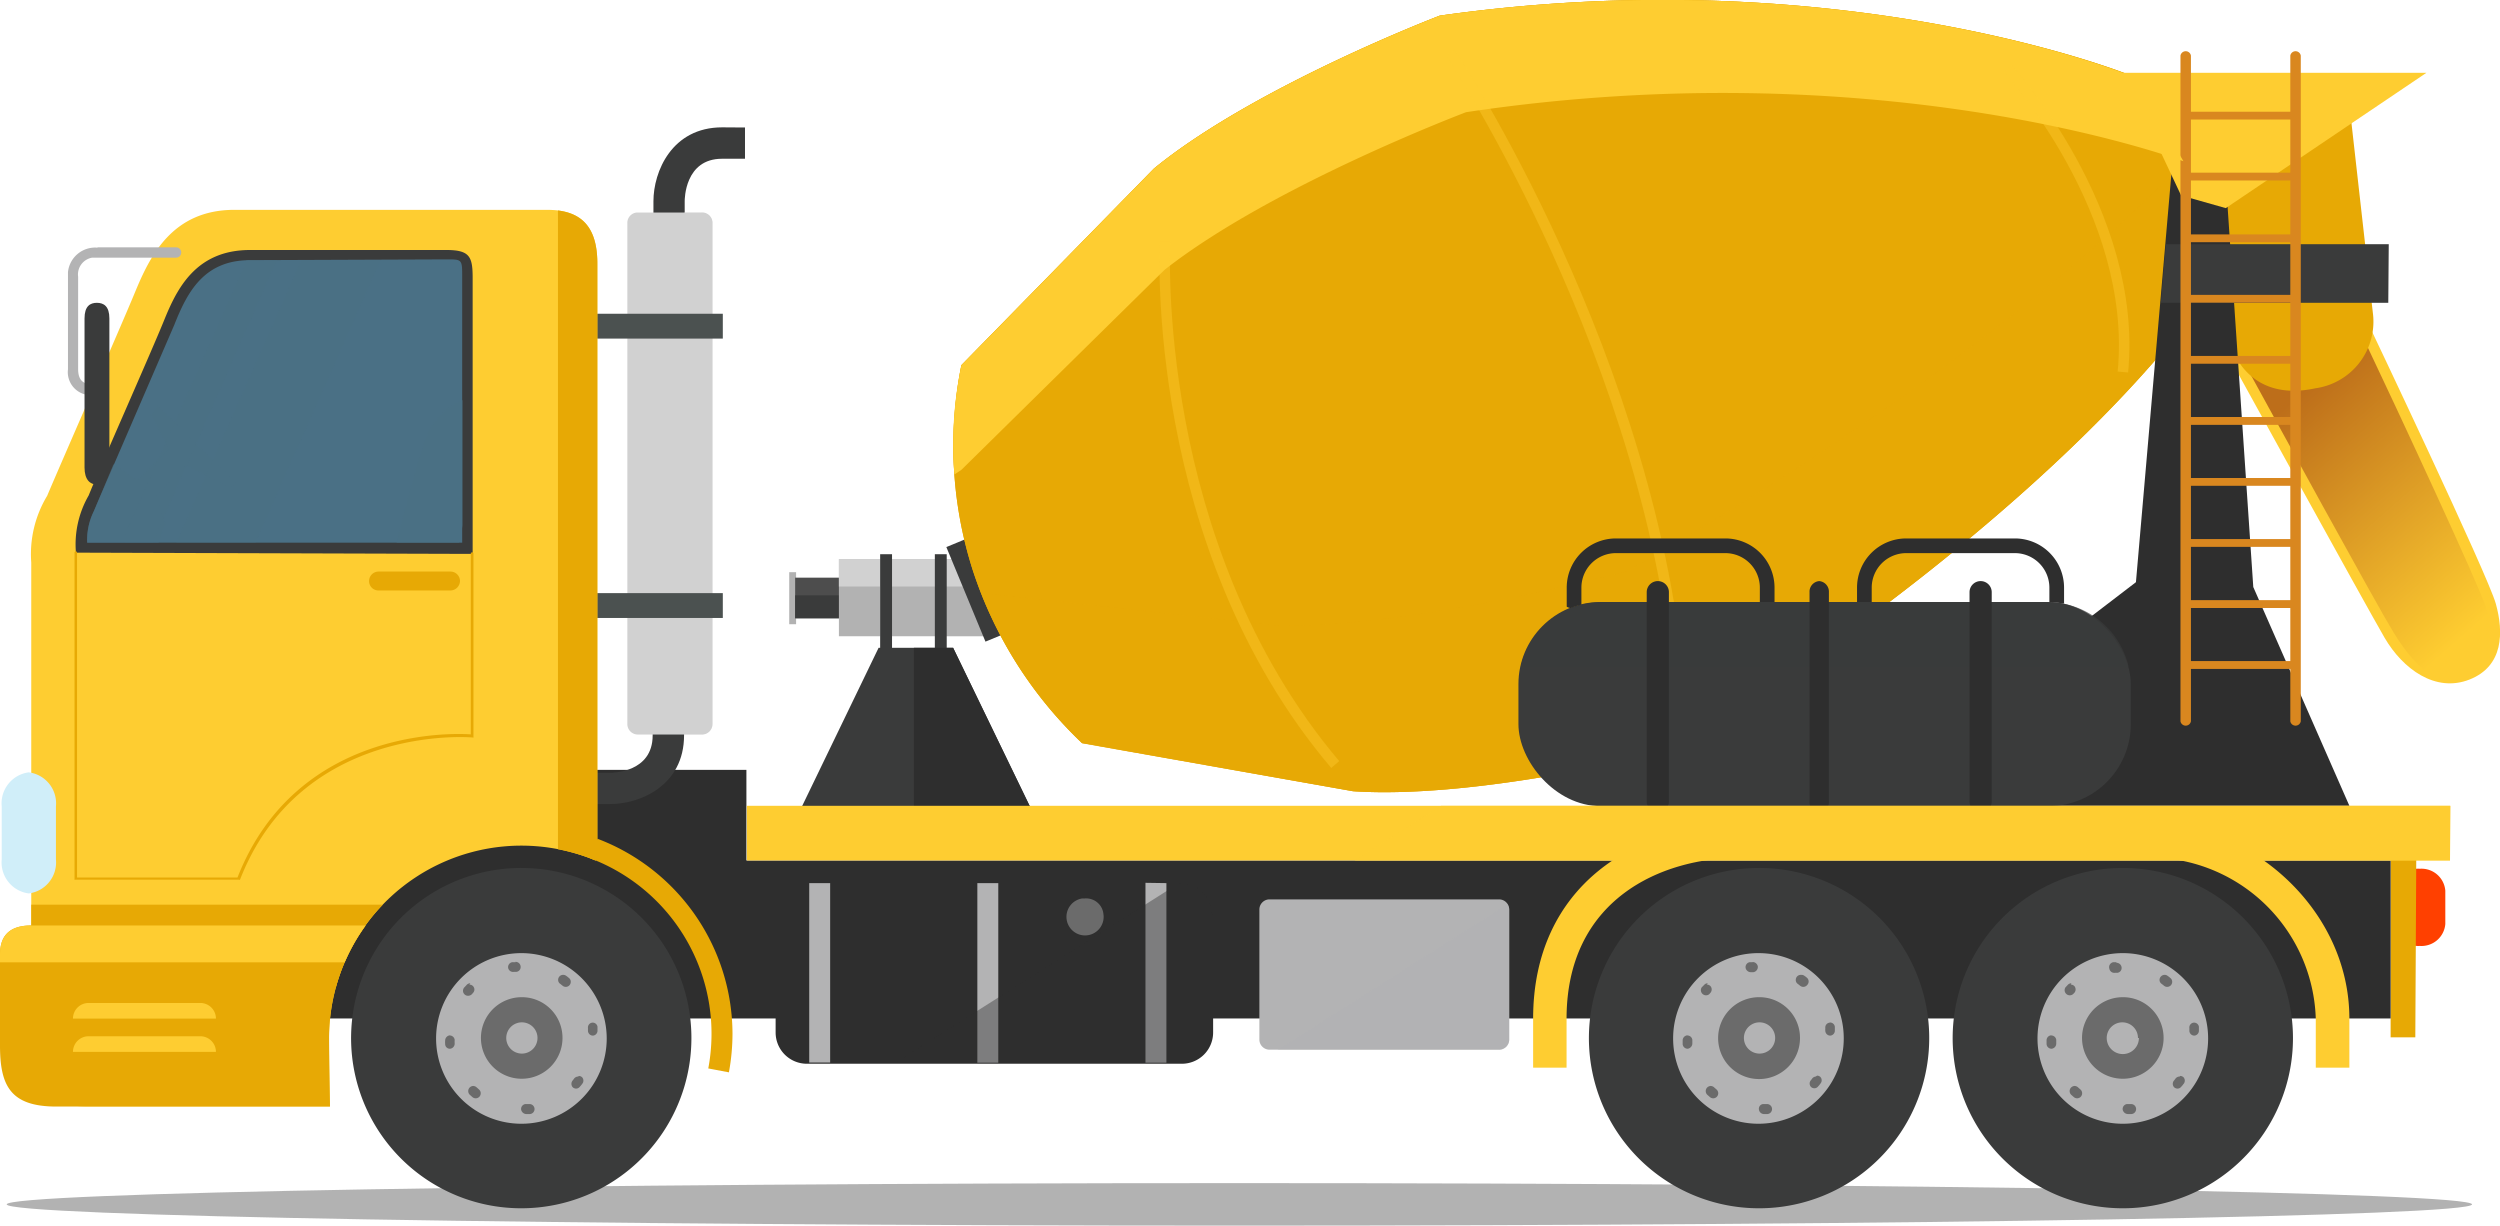 <svg id="Layer_1" data-name="Layer 1" xmlns="http://www.w3.org/2000/svg" xmlns:xlink="http://www.w3.org/1999/xlink" viewBox="0 0 160 78.44"><defs><style>.cls-1{fill:#b2b2b2;}.cls-2{fill:#ff4000;}.cls-17,.cls-3{fill:#e7a905;}.cls-23,.cls-4{fill:#fecd31;}.cls-5{fill:url(#linear-gradient);}.cls-21,.cls-6{fill:#2e2e2e;}.cls-20,.cls-7{fill:#3a3b3b;}.cls-22,.cls-8{fill:#b3b3b4;}.cls-9{fill:#6b6b6b;}.cls-10{fill:#4d4d4d;}.cls-11,.cls-12{fill:#d1d1d1;}.cls-12,.cls-17{opacity:0.3;}.cls-12,.cls-16,.cls-17,.cls-20,.cls-21,.cls-22,.cls-23{isolation:isolate;}.cls-13{fill:#4b5150;}.cls-14,.cls-16{fill:#4a7085;}.cls-15{fill:#d0eef9;}.cls-16{opacity:0.5;}.cls-18{fill:#d9871f;}.cls-19,.cls-21,.cls-22{opacity:0.4;}.cls-20{opacity:0.7;}.cls-23{opacity:0.8;}</style><linearGradient id="linear-gradient" x1="-823.13" y1="556.45" x2="-823.64" y2="557.25" gradientTransform="matrix(15.94, 0, 0, -21.98, 13277.69, 12272.1)" gradientUnits="userSpaceOnUse"><stop offset="0" stop-color="#fecd31"/><stop offset="1" stop-color="#bd6e1a"/></linearGradient></defs><g id="Group_5940" data-name="Group 5940"><path id="Path_1" data-name="Path 1" class="cls-1" d="M158.21,77.08c0,.75-35.32,1.36-78.89,1.36S.43,77.83.43,77.08s35.32-1.36,78.89-1.36S158.21,76.33,158.21,77.08Z" transform="translate(0 0)"/><g id="Group_34" data-name="Group 34"><path id="Path_2" data-name="Path 2" class="cls-2" d="M156.5,59.14a1.53,1.53,0,0,1-1.63,1.4h0a1.53,1.53,0,0,1-1.63-1.4V57a1.53,1.53,0,0,1,1.63-1.4h0A1.53,1.53,0,0,1,156.5,57Z" transform="translate(0 0)"/><path id="Path_3" data-name="Path 3" class="cls-3" d="M154.58,66.39H153V55h1.64Z" transform="translate(0 0)"/><path id="Path_4" data-name="Path 4" class="cls-4" d="M151.61,20.8s7.61,16,8.12,17.83.5,4-1.68,4.86-4.27-.67-5.44-2.68S142.52,22.6,142.52,22.6Z" transform="translate(0 0)"/><path id="Path_5" data-name="Path 5" class="cls-5" d="M143.55,23.08c1.8,3.28,8.59,15.7,9.64,17.4,1.6,2.6,3.06,3.57,5,2.82,1-.39,1.83-1.52.89-4.49-.45-1.4-5.61-12.52-7.86-17.25Z" transform="translate(0 0)"/><path id="Path_6" data-name="Path 6" class="cls-3" d="M150.43,7.31,151.86,20a4.31,4.31,0,0,1-3.67,4.85h0c-4.36.94-5.36-2.63-5.36-2.63L142,12.09Z" transform="translate(0 0)"/><path id="Path_7" data-name="Path 7" class="cls-6" d="M16.46,65.18H153V55.07H47.77v-5.8H36.72S16.46,54,16.46,65.18Z" transform="translate(0 0)"/><g id="Group_1" data-name="Group 1"><path id="Path_8" data-name="Path 8" class="cls-7" d="M46.22,8.15c-3.22,0-4.4,2.83-4.4,4.73v1.55h2V12.88c0-.11,0-2.72,2.39-2.72h1.47v-2Z" transform="translate(0 0)"/></g><g id="Group_2" data-name="Group 2"><path id="Path_9" data-name="Path 9" class="cls-7" d="M43.78,47.06c0,3.23-2.83,4.4-4.73,4.4H37.5v-2h1.55c.11,0,2.72,0,2.72-2.39V45.6h2Z" transform="translate(0 0)"/></g><path id="Rectangle_2" data-name="Rectangle 2" class="cls-6" d="M51.64,56.52h24a2,2,0,0,1,2,2v7.56a2,2,0,0,1-2,2h-24a2,2,0,0,1-2-2h0V58.49a2,2,0,0,1,2-2Z" transform="translate(0 0)"/><path id="Path_10" data-name="Path 10" class="cls-8" d="M51.79,68h1.34V56.52H51.79Zm10.76,0h1.34V56.52H62.55Zm10.76-11.5V68h1.34V56.52Z" transform="translate(0 0)"/><path id="Path_11" data-name="Path 11" class="cls-9" d="M70.62,58.5a1.19,1.19,0,1,1-1.35-1h.17A1.11,1.11,0,0,1,70.62,58.5Z" transform="translate(0 0)"/><path id="Path_12" data-name="Path 12" class="cls-7" d="M61,41.46H56.23L51.33,51.6H65.91Z" transform="translate(0 0)"/><rect id="Rectangle_3" data-name="Rectangle 3" class="cls-1" x="50.51" y="36.62" width="0.44" height="3.33"/><rect id="Rectangle_4" data-name="Rectangle 4" class="cls-10" x="50.89" y="36.97" width="3.3" height="2.6"/><rect id="Rectangle_5" data-name="Rectangle 5" class="cls-7" x="50.89" y="38.1" width="3.3" height="1.47"/><g id="Group_3" data-name="Group 3"><rect id="Rectangle_6" data-name="Rectangle 6" class="cls-1" x="53.69" y="35.79" width="2.65" height="4.93"/><rect id="Rectangle_7" data-name="Rectangle 7" class="cls-1" x="56.85" y="35.79" width="3.21" height="4.93"/><path id="Path_13" data-name="Path 13" class="cls-1" d="M60.43,40.72h2.79L61.9,35.78H60.43Z" transform="translate(0 0)"/></g><g id="Group_5" data-name="Group 5"><path id="Path_14" data-name="Path 14" class="cls-7" d="M44.25,66.43A10.89,10.89,0,1,1,33.37,55.55,10.88,10.88,0,0,1,44.25,66.43Z" transform="translate(0 0)"/><path id="Path_15" data-name="Path 15" class="cls-8" d="M38.83,66.43A5.46,5.46,0,1,1,33.37,61a5.47,5.47,0,0,1,5.46,5.45Z" transform="translate(0 0)"/><g id="Group_4" data-name="Group 4"><path id="Path_16" data-name="Path 16" class="cls-9" d="M33,61.58l-.21,0a.32.32,0,0,0-.27.36h0a.32.32,0,0,0,.36.26h0l.15,0h0a.31.31,0,0,0,.29-.35.32.32,0,0,0-.35-.29Zm-2.9,1.35a.3.3,0,0,0-.23.1l-.15.16a.32.32,0,0,0,.24.54.35.35,0,0,0,.24-.1l0,0,0,0h0l.07-.08a.31.31,0,0,0,0-.44.28.28,0,0,0-.23-.09ZM28.8,66.26h0a.34.34,0,0,0-.31.33h0a1.64,1.64,0,0,0,0,.23.3.3,0,0,0,.31.3h0a.33.33,0,0,0,.3-.32,2.18,2.18,0,0,1,0-.25.32.32,0,0,0-.32-.28Zm1.5,3.24a.35.35,0,0,0-.24.1.33.33,0,0,0,0,.46h0l.17.15a.32.32,0,0,0,.43-.48l-.18-.16a.37.37,0,0,0-.2-.07Zm3.58,1.16h0l-.26,0a.32.32,0,0,0-.27.34.35.35,0,0,0,.33.3h0l.23,0a.32.32,0,0,0,.3-.34.32.32,0,0,0-.34-.3ZM37,68.9a.33.33,0,0,0-.25.12l-.09.12,0,0a.33.33,0,0,0,0,.45h0a.32.32,0,0,0,.21.08.3.3,0,0,0,.24-.12,1.15,1.15,0,0,0,.14-.17.32.32,0,0,0,0-.44h0a.32.32,0,0,0-.2-.08Zm.9-3.45h0a.31.31,0,0,0-.27.35h0l0,.19a.32.32,0,0,0,.32.29h0a.32.32,0,0,0,.29-.35c0-.08,0-.16,0-.22A.31.31,0,0,0,37.9,65.45Zm-1.85-3.06a.32.32,0,0,0-.33.32.3.3,0,0,0,.14.26l.15.12a.31.31,0,0,0,.2.07.32.32,0,0,0,.32-.32.3.3,0,0,0-.12-.25,1.41,1.41,0,0,0-.18-.14.3.3,0,0,0-.18-.06Z" transform="translate(0 0)"/></g><path id="Path_17" data-name="Path 17" class="cls-9" d="M36,66.43a2.61,2.61,0,1,1-2.61-2.61A2.6,2.6,0,0,1,36,66.43Z" transform="translate(0 0)"/><path id="Path_18" data-name="Path 18" class="cls-8" d="M34.4,66.43a1,1,0,1,1-1-1,1,1,0,0,1,1,1Z" transform="translate(0 0)"/></g><g id="Group_7" data-name="Group 7"><path id="Path_19" data-name="Path 19" class="cls-7" d="M123.47,66.43a10.89,10.89,0,1,1-10.89-10.88,10.88,10.88,0,0,1,10.89,10.88Z" transform="translate(0 0)"/><path id="Path_20" data-name="Path 20" class="cls-8" d="M118,66.43A5.46,5.46,0,1,1,112.58,61,5.45,5.45,0,0,1,118,66.43Z" transform="translate(0 0)"/><g id="Group_6" data-name="Group 6"><path id="Path_21" data-name="Path 21" class="cls-9" d="M112.2,61.58l-.22,0a.32.32,0,0,0-.26.37.34.34,0,0,0,.35.27h0l.15,0h0a.34.34,0,0,0,.28-.37.34.34,0,0,0-.35-.28Zm-2.9,1.35a.29.29,0,0,0-.23.1l-.16.16a.33.33,0,0,0,.48.44h0l0,0,0,0h0l.07-.08a.33.33,0,0,0,0-.45.36.36,0,0,0-.23-.09ZM108,66.26h0a.33.33,0,0,0-.31.33h0c0,.08,0,.16,0,.23a.32.32,0,0,0,.32.3h0a.35.35,0,0,0,.3-.32c0-.09,0-.17,0-.25a.32.32,0,0,0-.32-.28Zm1.5,3.24a.35.35,0,0,0-.24.1.33.33,0,0,0,0,.46l.17.15a.32.32,0,0,0,.43-.48l-.18-.16a.37.37,0,0,0-.2-.07Zm3.59,1.16h0l-.26,0a.3.3,0,0,0-.26.34.33.33,0,0,0,.32.3h0l.22,0a.32.32,0,0,0,.3-.34.32.32,0,0,0-.34-.3Zm3.11-1.76A.33.33,0,0,0,116,69l-.09.12,0,0a.32.32,0,0,0,0,.45h0a.32.32,0,0,0,.21.08.3.3,0,0,0,.24-.12,1.15,1.15,0,0,0,.14-.17.32.32,0,0,0,0-.44h0a.32.32,0,0,0-.2-.08Zm.9-3.45h0a.31.31,0,0,0-.28.35h0a1.11,1.11,0,0,0,0,.19.32.32,0,0,0,.32.29h0a.32.32,0,0,0,.29-.35c0-.08,0-.16,0-.22a.31.31,0,0,0-.32-.27Zm-1.85-3.06a.32.32,0,0,0-.32.33.29.29,0,0,0,.13.25l.15.12a.32.32,0,0,0,.45-.05.32.32,0,0,0,0-.45h0a1.41,1.41,0,0,0-.18-.14.3.3,0,0,0-.18-.06Z" transform="translate(0 0)"/></g><path id="Path_22" data-name="Path 22" class="cls-9" d="M115.2,66.43a2.62,2.62,0,1,1-2.62-2.61,2.6,2.6,0,0,1,2.62,2.61Z" transform="translate(0 0)"/><path id="Path_23" data-name="Path 23" class="cls-8" d="M113.61,66.43a1,1,0,0,1-1,1,1,1,0,0,1-1-1,1,1,0,1,1,2,0Z" transform="translate(0 0)"/></g><g id="Group_9" data-name="Group 9"><path id="Path_24" data-name="Path 24" class="cls-7" d="M146.75,66.43a10.89,10.89,0,1,1-10.89-10.88A10.89,10.89,0,0,1,146.75,66.43Z" transform="translate(0 0)"/><path id="Path_25" data-name="Path 25" class="cls-8" d="M141.32,66.43A5.46,5.46,0,1,1,135.86,61a5.46,5.46,0,0,1,5.46,5.45Z" transform="translate(0 0)"/><g id="Group_8" data-name="Group 8"><path id="Path_26" data-name="Path 26" class="cls-9" d="M135.47,61.58l-.21,0A.32.32,0,0,0,135,62h0a.32.32,0,0,0,.36.26h0l.15,0h0a.31.31,0,0,0,.27-.36.33.33,0,0,0-.35-.28Zm-2.9,1.35a.3.3,0,0,0-.23.1l-.15.16a.33.33,0,0,0,.48.44s0,0,0,0l0,0h0l.08-.08a.33.33,0,0,0,0-.45.36.36,0,0,0-.22-.09Zm-1.28,3.33h0a.32.32,0,0,0-.31.33h0c0,.08,0,.16,0,.23a.32.32,0,0,0,.32.3h0a.33.33,0,0,0,.3-.32c0-.09,0-.17,0-.25a.32.32,0,0,0-.32-.28Zm1.5,3.24a.35.35,0,0,0-.24.1.33.33,0,0,0,0,.46h0l.17.15a.32.32,0,0,0,.43-.48l-.18-.16a.37.37,0,0,0-.2-.07Zm3.59,1.16h0l-.26,0a.32.32,0,0,0-.27.34.35.35,0,0,0,.33.3h0l.23,0a.32.32,0,0,0,.3-.34.32.32,0,0,0-.34-.3Zm3.11-1.76a.33.33,0,0,0-.25.12l-.09.12,0,0a.32.32,0,0,0,0,.45.32.32,0,0,0,.21.08.3.3,0,0,0,.24-.12,1.15,1.15,0,0,0,.14-.17.32.32,0,0,0,0-.44h0a.32.32,0,0,0-.2-.08Zm.9-3.45h0a.31.31,0,0,0-.27.35h0l0,.19a.32.32,0,0,0,.32.29h0a.32.32,0,0,0,.29-.35h0c0-.08,0-.16,0-.22A.31.31,0,0,0,140.39,65.45Zm-1.85-3.06a.33.33,0,0,0-.33.32.3.3,0,0,0,.14.26l.15.12a.31.31,0,0,0,.2.07.32.32,0,0,0,.32-.32.3.3,0,0,0-.12-.25,1.41,1.41,0,0,0-.18-.14.3.3,0,0,0-.18-.06Z" transform="translate(0 0)"/></g><path id="Path_27" data-name="Path 27" class="cls-9" d="M138.47,66.43a2.61,2.61,0,1,1-2.61-2.61,2.6,2.6,0,0,1,2.61,2.61Z" transform="translate(0 0)"/><path id="Path_28" data-name="Path 28" class="cls-8" d="M136.89,66.43a1,1,0,1,1-2.06,0,1,1,0,0,1,1-1,1,1,0,0,1,1,1Z" transform="translate(0 0)"/></g><path id="Rectangle_8" data-name="Rectangle 8" class="cls-11" d="M40.81,13.6h4.13a.66.66,0,0,1,.66.65h0v32.1a.67.67,0,0,1-.66.66H40.81a.67.67,0,0,1-.66-.66h0V14.25A.66.66,0,0,1,40.81,13.6Z" transform="translate(0 0)"/><path id="Path_29" data-name="Path 29" class="cls-12" d="M44.92,13.6H43.78V47h1.14a.67.67,0,0,0,.67-.67h0V14.26A.66.66,0,0,0,44.92,13.6Z" transform="translate(0 0)"/><rect id="Rectangle_9" data-name="Rectangle 9" class="cls-13" x="38.14" y="20.08" width="8.12" height="1.59"/><rect id="Rectangle_10" data-name="Rectangle 10" class="cls-13" x="38.14" y="37.96" width="8.12" height="1.59"/><path id="Path_30" data-name="Path 30" class="cls-4" d="M21.06,66.43A12.31,12.31,0,0,1,38.11,55.07l.12-.11V16.86c0-2.68-1.34-3.43-3.23-3.43H15c-4,0-5.42,3-6.37,5.3s-5,11.53-5.61,13A7.22,7.22,0,0,0,2,36V66.9c0,2.57.66,3.91,3.61,3.91h15.5S21.06,68,21.06,66.43Z" transform="translate(0 0)"/><path id="Path_31" data-name="Path 31" class="cls-7" d="M4.86,35.37a6.27,6.27,0,0,1,.82-3.67c.5-1.29,4-9.17,4.81-11.17S12.5,16,16,16H28.57c1.51,0,1.68.44,1.68,1.8s0,17.65,0,17.65Z" transform="translate(0 0)"/><path id="Path_32" data-name="Path 32" class="cls-14" d="M16,16.65c-2.92,0-4,2-4.84,4.13L6.31,32,6,32.73a4.19,4.19,0,0,0-.42,2l24,0c0-1.24,0-17,0-17,0-1.13,0-1.13-1-1.13Z" transform="translate(0 0)"/><path id="Path_33" data-name="Path 33" class="cls-15" d="M3.58,55a2,2,0,0,1-1.74,2.18h0A2,2,0,0,1,.11,55V51.61a2,2,0,0,1,1.73-2.18h0a2,2,0,0,1,1.74,2.18Z" transform="translate(0 0)"/><path id="Path_34" data-name="Path 34" class="cls-3" d="M29.44,37.19a.62.62,0,0,1-.61.6h-4.6a.6.6,0,0,1-.61-.6h0a.61.61,0,0,1,.61-.61h4.6a.61.61,0,0,1,.61.61Z" transform="translate(0 0)"/><g id="Group_10" data-name="Group 10"><path id="Path_35" data-name="Path 35" class="cls-8" d="M6.24,15.85a1.75,1.75,0,0,0-1.89,1.57c0,.11,0,.21,0,.32v5.9a1.47,1.47,0,0,0,1.3,1.64H6a.34.34,0,1,0,0-.67c-.69,0-1-.28-1-1v-5.9a1.09,1.09,0,0,1,.9-1.22h5.37a.33.33,0,1,0,0-.66H6.24Z" transform="translate(0 0)"/></g><path id="Path_36" data-name="Path 36" class="cls-3" d="M2,59.23c-1.57,0-2,.84-2,1.86v5.82c0,2.57.66,3.91,3.61,3.91H21.12s-.06-2.84-.06-4.38a12.24,12.24,0,0,1,2.34-7.2Z" transform="translate(0 0)"/><g id="Group_11" data-name="Group 11"><path id="Path_37" data-name="Path 37" class="cls-3" d="M4.77,35.37V56.24a.08.08,0,0,0,0,.06.09.09,0,0,0,.06,0H15.28a.08.08,0,0,0,.08,0c3.9-10,14.77-9.12,14.88-9.1a.09.09,0,0,0,.06,0,.06.06,0,0,0,0-.06V35.42s0-.08-.09-.07a.08.08,0,0,0-.08.07V47c-.77-.06-11.1-.61-14.93,9.16H4.93c0-.16,0-20.79,0-20.79a.09.09,0,0,0-.08-.09A.09.09,0,0,0,4.77,35.37Z" transform="translate(0 0)"/></g><g id="Group_12" data-name="Group 12"><path id="Path_38" data-name="Path 38" class="cls-4" d="M13.89,63.05H4.67a1,1,0,0,1,1-1h7.15a1,1,0,0,1,1,1Z" transform="translate(0 0)"/><path id="Path_39" data-name="Path 39" class="cls-4" d="M13.89,65.19H4.67a1,1,0,0,1,1-1h7.15a1,1,0,0,1,1,1Z" transform="translate(0 0)"/><path id="Path_40" data-name="Path 40" class="cls-4" d="M13.89,67.32H4.67a1,1,0,0,1,1-1h7.15a1,1,0,0,1,1,1h0Z" transform="translate(0 0)"/></g><path id="Path_41" data-name="Path 41" class="cls-7" d="M7,29.92c0,.79-.36,1.09-.8,1.09h0c-.43,0-.79-.3-.79-1.09V20.38c0-.79.36-1,.79-1h0c.44,0,.8.22.8,1Z" transform="translate(0 0)"/><path id="Path_42" data-name="Path 42" class="cls-16" d="M27.16,28.34c-.6,1.65-1.3,4.43-1.78,6.4h4c.08-.36.16-.74.23-1.13v-8A4.18,4.18,0,0,0,27.16,28.34ZM9.66,26.56l1.13,2.15-2,2-1.53-1L6.31,32,6,32.73a4.07,4.07,0,0,0-.42,2h4.57l.43-1.23-.61-1.74,1.94-2,2.83,1.47.42-.28-5.05-5Z" transform="translate(0 0)"/><path id="Path_43" data-name="Path 43" class="cls-16" d="M16,16.65h-.21L8,34.21v.49H9.79l7.94-18.06Zm3.28,0L11.29,34.71h5.08l8-18.07Z" transform="translate(0 0)"/><g id="Group_13" data-name="Group 13"><path id="Path_44" data-name="Path 44" class="cls-3" d="M37.77,54.93a12,12,0,0,1,7.56,13.45l1.32.25a13.79,13.79,0,0,0,.23-2.48,13.39,13.39,0,0,0-8.64-12.47Z" transform="translate(0 0)"/></g><path id="Path_45" data-name="Path 45" class="cls-11" d="M53.69,37.54h2.65V35.78H53.69Zm3.16,0h3.21V35.78H56.85Zm5-1.76H60.43v1.76h1.94Z" transform="translate(0 0)"/><rect id="Rectangle_11" data-name="Rectangle 11" class="cls-7" x="56.33" y="35.47" width="0.76" height="6.03"/><rect id="Rectangle_12" data-name="Rectangle 12" class="cls-7" x="59.83" y="35.47" width="0.76" height="6.03"/><rect id="Rectangle_13" data-name="Rectangle 13" class="cls-7" x="61.74" y="34.39" width="1.95" height="6.55" transform="translate(-9.63 26.83) rotate(-22.47)"/><path id="Path_46" data-name="Path 46" class="cls-3" d="M140.89,19.3s-.23-7.42-.6-7.8c.07-.52-4-6.7-4-6.7S117.89-2.65,92.15,1c0,0-11.85,4.52-18.3,9.79L61.53,23.37a26.1,26.1,0,0,0,.72,13.1,26.71,26.71,0,0,0,7,11.09L86.6,50.64c8.3.54,20.58-2.66,20.58-2.66C132.69,32,140.89,19.3,140.89,19.3Z" transform="translate(0 0)"/><path id="Path_47" data-name="Path 47" class="cls-3" d="M140.89,19.3s-.23-7.42-.6-7.8c.07-.52-4-6.7-4-6.7S117.89-2.65,92.15,1c0,0-11.85,4.52-18.3,9.79L61.53,23.37a26.1,26.1,0,0,0,.72,13.1,26.71,26.71,0,0,0,7,11.09L86.6,50.64c8.3.54,20.58-2.66,20.58-2.66C132.69,32,140.89,19.3,140.89,19.3Z" transform="translate(0 0)"/><path id="Path_48" data-name="Path 48" class="cls-17" d="M139.77,10.37c-4.24,4.44-14.87,14.25-35.56,26.16,0,0-13.42,3.62-22.38,3.51L63.25,38s-.25-.19-.65-.53a26.78,26.78,0,0,0,6.67,10.11L86.6,50.64c8.31.54,20.58-2.66,20.58-2.66,25.51-16,33.71-28.68,33.71-28.68s-.23-7.42-.6-7.81A3.58,3.58,0,0,0,139.77,10.37Z" transform="translate(0 0)"/><path id="Path_49" data-name="Path 49" class="cls-6" d="M118,51.57h32.36l-6.15-14-1.81-26.79H139l-2.3,26.48Z" transform="translate(0 0)"/><path id="Path_50" data-name="Path 50" class="cls-7" d="M152.88,15.63H138.62l-.33,3.75h14.56Z" transform="translate(0 0)"/><path id="Path_51" data-name="Path 51" class="cls-4" d="M142.45,13.32l12.84-8.66H135.9l3.69,7.85Z" transform="translate(0 0)"/><g id="Group_26" data-name="Group 26"><g id="Group_14" data-name="Group 14"><path id="Path_52" data-name="Path 52" class="cls-18" d="M139.55,3.56v42.6a.34.34,0,0,0,.67,0V3.56a.34.34,0,0,0-.67,0Z" transform="translate(0 0)"/></g><g id="Group_15" data-name="Group 15"><path id="Path_53" data-name="Path 53" class="cls-18" d="M146.58,3.56v42.6a.34.34,0,0,0,.67,0V3.56a.34.34,0,0,0-.67,0Z" transform="translate(0 0)"/></g><g id="Group_16" data-name="Group 16"><path id="Path_54" data-name="Path 54" class="cls-18" d="M139.88,7.15a.24.24,0,0,0-.27.22.26.26,0,0,0,.23.28h7a.25.25,0,0,0,.27-.23.24.24,0,0,0-.22-.27h-7Z" transform="translate(0 0)"/></g><g id="Group_17" data-name="Group 17"><path id="Path_55" data-name="Path 55" class="cls-18" d="M139.88,11.05a.25.25,0,1,0,0,.5h7a.24.24,0,0,0,.27-.22.26.26,0,0,0-.22-.28h-7Z" transform="translate(0 0)"/></g><g id="Group_18" data-name="Group 18"><path id="Path_56" data-name="Path 56" class="cls-18" d="M139.88,15a.25.25,0,1,0,0,.5h7a.24.24,0,0,0,.27-.22.26.26,0,0,0-.22-.28h-7Z" transform="translate(0 0)"/></g><g id="Group_19" data-name="Group 19"><path id="Path_57" data-name="Path 57" class="cls-18" d="M139.88,18.87a.25.25,0,0,0-.27.23.25.25,0,0,0,.23.27h7a.25.25,0,0,0,.27-.23.24.24,0,0,0-.22-.27h-7Z" transform="translate(0 0)"/></g><g id="Group_20" data-name="Group 20"><path id="Path_58" data-name="Path 58" class="cls-18" d="M139.88,22.78a.25.25,0,0,0-.27.23.25.25,0,0,0,.23.27h7a.25.25,0,0,0,.27-.23.24.24,0,0,0-.22-.27h-7Z" transform="translate(0 0)"/></g><g id="Group_21" data-name="Group 21"><path id="Path_59" data-name="Path 59" class="cls-18" d="M139.88,26.69a.23.23,0,0,0-.27.22.26.26,0,0,0,.23.28h7a.25.25,0,0,0,.27-.23.24.24,0,0,0-.22-.27,0,0,0,0,0,0,0Z" transform="translate(0 0)"/></g><g id="Group_22" data-name="Group 22"><path id="Path_60" data-name="Path 60" class="cls-18" d="M139.88,30.59a.25.25,0,0,0,0,.5h7a.24.24,0,0,0,.27-.22.26.26,0,0,0-.22-.28h-7Z" transform="translate(0 0)"/></g><g id="Group_23" data-name="Group 23"><path id="Path_61" data-name="Path 61" class="cls-18" d="M139.88,34.5a.25.25,0,0,0-.06.5h7a.25.25,0,0,0,.22-.28.25.25,0,0,0-.22-.22Z" transform="translate(0 0)"/></g><g id="Group_24" data-name="Group 24"><path id="Path_62" data-name="Path 62" class="cls-18" d="M139.88,38.41a.24.24,0,0,0-.27.22.26.26,0,0,0,.23.28h7a.25.25,0,0,0,.27-.23.24.24,0,0,0-.22-.27h-7Z" transform="translate(0 0)"/></g><g id="Group_25" data-name="Group 25"><path id="Path_63" data-name="Path 63" class="cls-18" d="M139.88,42.31a.25.25,0,0,0,0,.5h7a.23.23,0,0,0,.27-.22.26.26,0,0,0-.22-.28h-7Z" transform="translate(0 0)"/></g></g><path id="Rectangle_14" data-name="Rectangle 14" class="cls-8" d="M81.25,57.56H95.94a.65.65,0,0,1,.65.65v8.32a.65.65,0,0,1-.65.65H81.25a.65.65,0,0,1-.65-.65V58.21A.65.65,0,0,1,81.25,57.56Z" transform="translate(0 0)"/><path id="Path_64" data-name="Path 64" class="cls-4" d="M93.83,7.18c26-3.9,44.65,2.68,45.91,3.14-1.1-1.93-3.5-5.52-3.5-5.52S117.89-2.65,92.15,1c0,0-11.85,4.52-18.3,9.79L61.53,23.37a24.56,24.56,0,0,0-.45,7l.45-.3,13-12.8C81.39,11.88,93.83,7.18,93.83,7.18Z" transform="translate(0 0)"/><g id="Group_30" data-name="Group 30" class="cls-19"><g id="Group_27" data-name="Group 27"><path id="Path_65" data-name="Path 65" class="cls-4" d="M85.2,49.15l.51-.44c-11.83-14-10.82-33.06-10.81-33.25l-.67,0C74.22,15.61,73.19,35,85.2,49.15Z" transform="translate(0 0)"/></g><g id="Group_28" data-name="Group 28"><path id="Path_66" data-name="Path 66" class="cls-4" d="M92.55,3.56c.13.2,13,19.61,14.68,41.21l.67-.05C106.24,22.94,93.24,3.39,93.1,3.19Z" transform="translate(0 0)"/></g><g id="Group_29" data-name="Group 29"><path id="Path_67" data-name="Path 67" class="cls-4" d="M128.25,4.61c.08.09,8.26,9.06,7.28,19.17l.67.06c1-10.41-7.37-19.59-7.46-19.68Z" transform="translate(0 0)"/></g></g><g id="Group_32" data-name="Group 32"><rect id="Rectangle_15" data-name="Rectangle 15" class="cls-7" x="97.18" y="38.53" width="39.19" height="13.06" rx="5.25"/><path id="Path_68" data-name="Path 68" class="cls-20" d="M97.33,42.66h38.9A5.36,5.36,0,0,0,131,38.53H102.54A5.36,5.36,0,0,0,97.33,42.66Z" transform="translate(0 0)"/><g id="Group_31" data-name="Group 31"><path id="Path_69" data-name="Path 69" class="cls-6" d="M106.81,51.3a.71.71,0,0,1-.71.71h0a.71.71,0,0,1-.71-.71V37.9a.71.71,0,0,1,.71-.71h0a.71.71,0,0,1,.71.71Z" transform="translate(0 0)"/><path id="Path_70" data-name="Path 70" class="cls-6" d="M127.47,51.3a.71.71,0,0,1-.71.71h0a.71.71,0,0,1-.71-.71V37.9a.71.71,0,0,1,.71-.71h0a.71.71,0,0,1,.71.71Z" transform="translate(0 0)"/><path id="Path_71" data-name="Path 71" class="cls-6" d="M117.05,51.3a.67.67,0,0,1-.62.71h0a.66.66,0,0,1-.62-.71V37.9a.68.68,0,0,1,.62-.71h0a.68.68,0,0,1,.62.71Z" transform="translate(0 0)"/></g><path id="Path_72" data-name="Path 72" class="cls-6" d="M128.92,34.46H122a3.15,3.15,0,0,0-3.15,3.15v.92h.94v-.92A2.21,2.21,0,0,1,122,35.4h6.95a2.21,2.21,0,0,1,2.21,2.21v.93a4.58,4.58,0,0,1,.83.08c.07,0,.11,0,.11,0v-1A3.15,3.15,0,0,0,128.92,34.46Zm-18.5,0h-7a3.15,3.15,0,0,0-3.15,3.15v1.22s.1.06.25.09a4,4,0,0,1,.69-.22V37.61a2.21,2.21,0,0,1,2.21-2.21h7a2.21,2.21,0,0,1,2.21,2.21v.92h.94v-.92a3.15,3.15,0,0,0-3.15-3.15Z" transform="translate(0 0)"/></g><path id="Path_73" data-name="Path 73" class="cls-6" d="M58.49,51.61h7.42L61,41.46H58.49Z" transform="translate(0 0)"/><path id="Path_74" data-name="Path 74" class="cls-21" d="M75.57,68a2,2,0,0,0,2-2h0V58.53a2,2,0,0,0-2-2h-.12L57.32,68Z" transform="translate(0 0)"/><path id="Path_75" data-name="Path 75" class="cls-22" d="M95.92,67.19a.67.67,0,0,0,.67-.67V58.23a.68.68,0,0,0-.12-.37L81.76,67.19Z" transform="translate(0 0)"/><path id="Path_76" data-name="Path 76" class="cls-3" d="M2,57.9v5.27h19.5a12.2,12.2,0,0,1,3-5.27Z" transform="translate(0 0)"/><path id="Path_77" data-name="Path 77" class="cls-4" d="M0,61.09v.5H22.06a12.49,12.49,0,0,1,1.34-2.36H2C.44,59.23,0,60.06,0,61.09Z" transform="translate(0 0)"/><path id="Path_78" data-name="Path 78" class="cls-4" d="M156.8,55.07h-109v-3.5H156.83Z" transform="translate(0 0)"/><path id="Path_79" data-name="Path 79" class="cls-23" d="M86.7,55.07h70.1l0-3.5H92.23Z" transform="translate(0 0)"/><g id="Group_33" data-name="Group 33"><path id="Path_80" data-name="Path 80" class="cls-4" d="M111.42,52.74c-6.62,0-13.3,3.86-13.3,12.46v3.13h2.14V65.2c0-7.61,6-10.31,11.16-10.31H138A10.65,10.65,0,0,1,148.21,65.2v3.13h2.15V65.2c0-7.13-6.51-12.46-12.33-12.46Z" transform="translate(0 0)"/></g><path id="Path_81" data-name="Path 81" class="cls-3" d="M35.71,13.47V54.35a12.52,12.52,0,0,1,2.4.72l.12-.11V16.86C38.23,14.53,37.21,13.66,35.71,13.47Z" transform="translate(0 0)"/></g></g></svg>